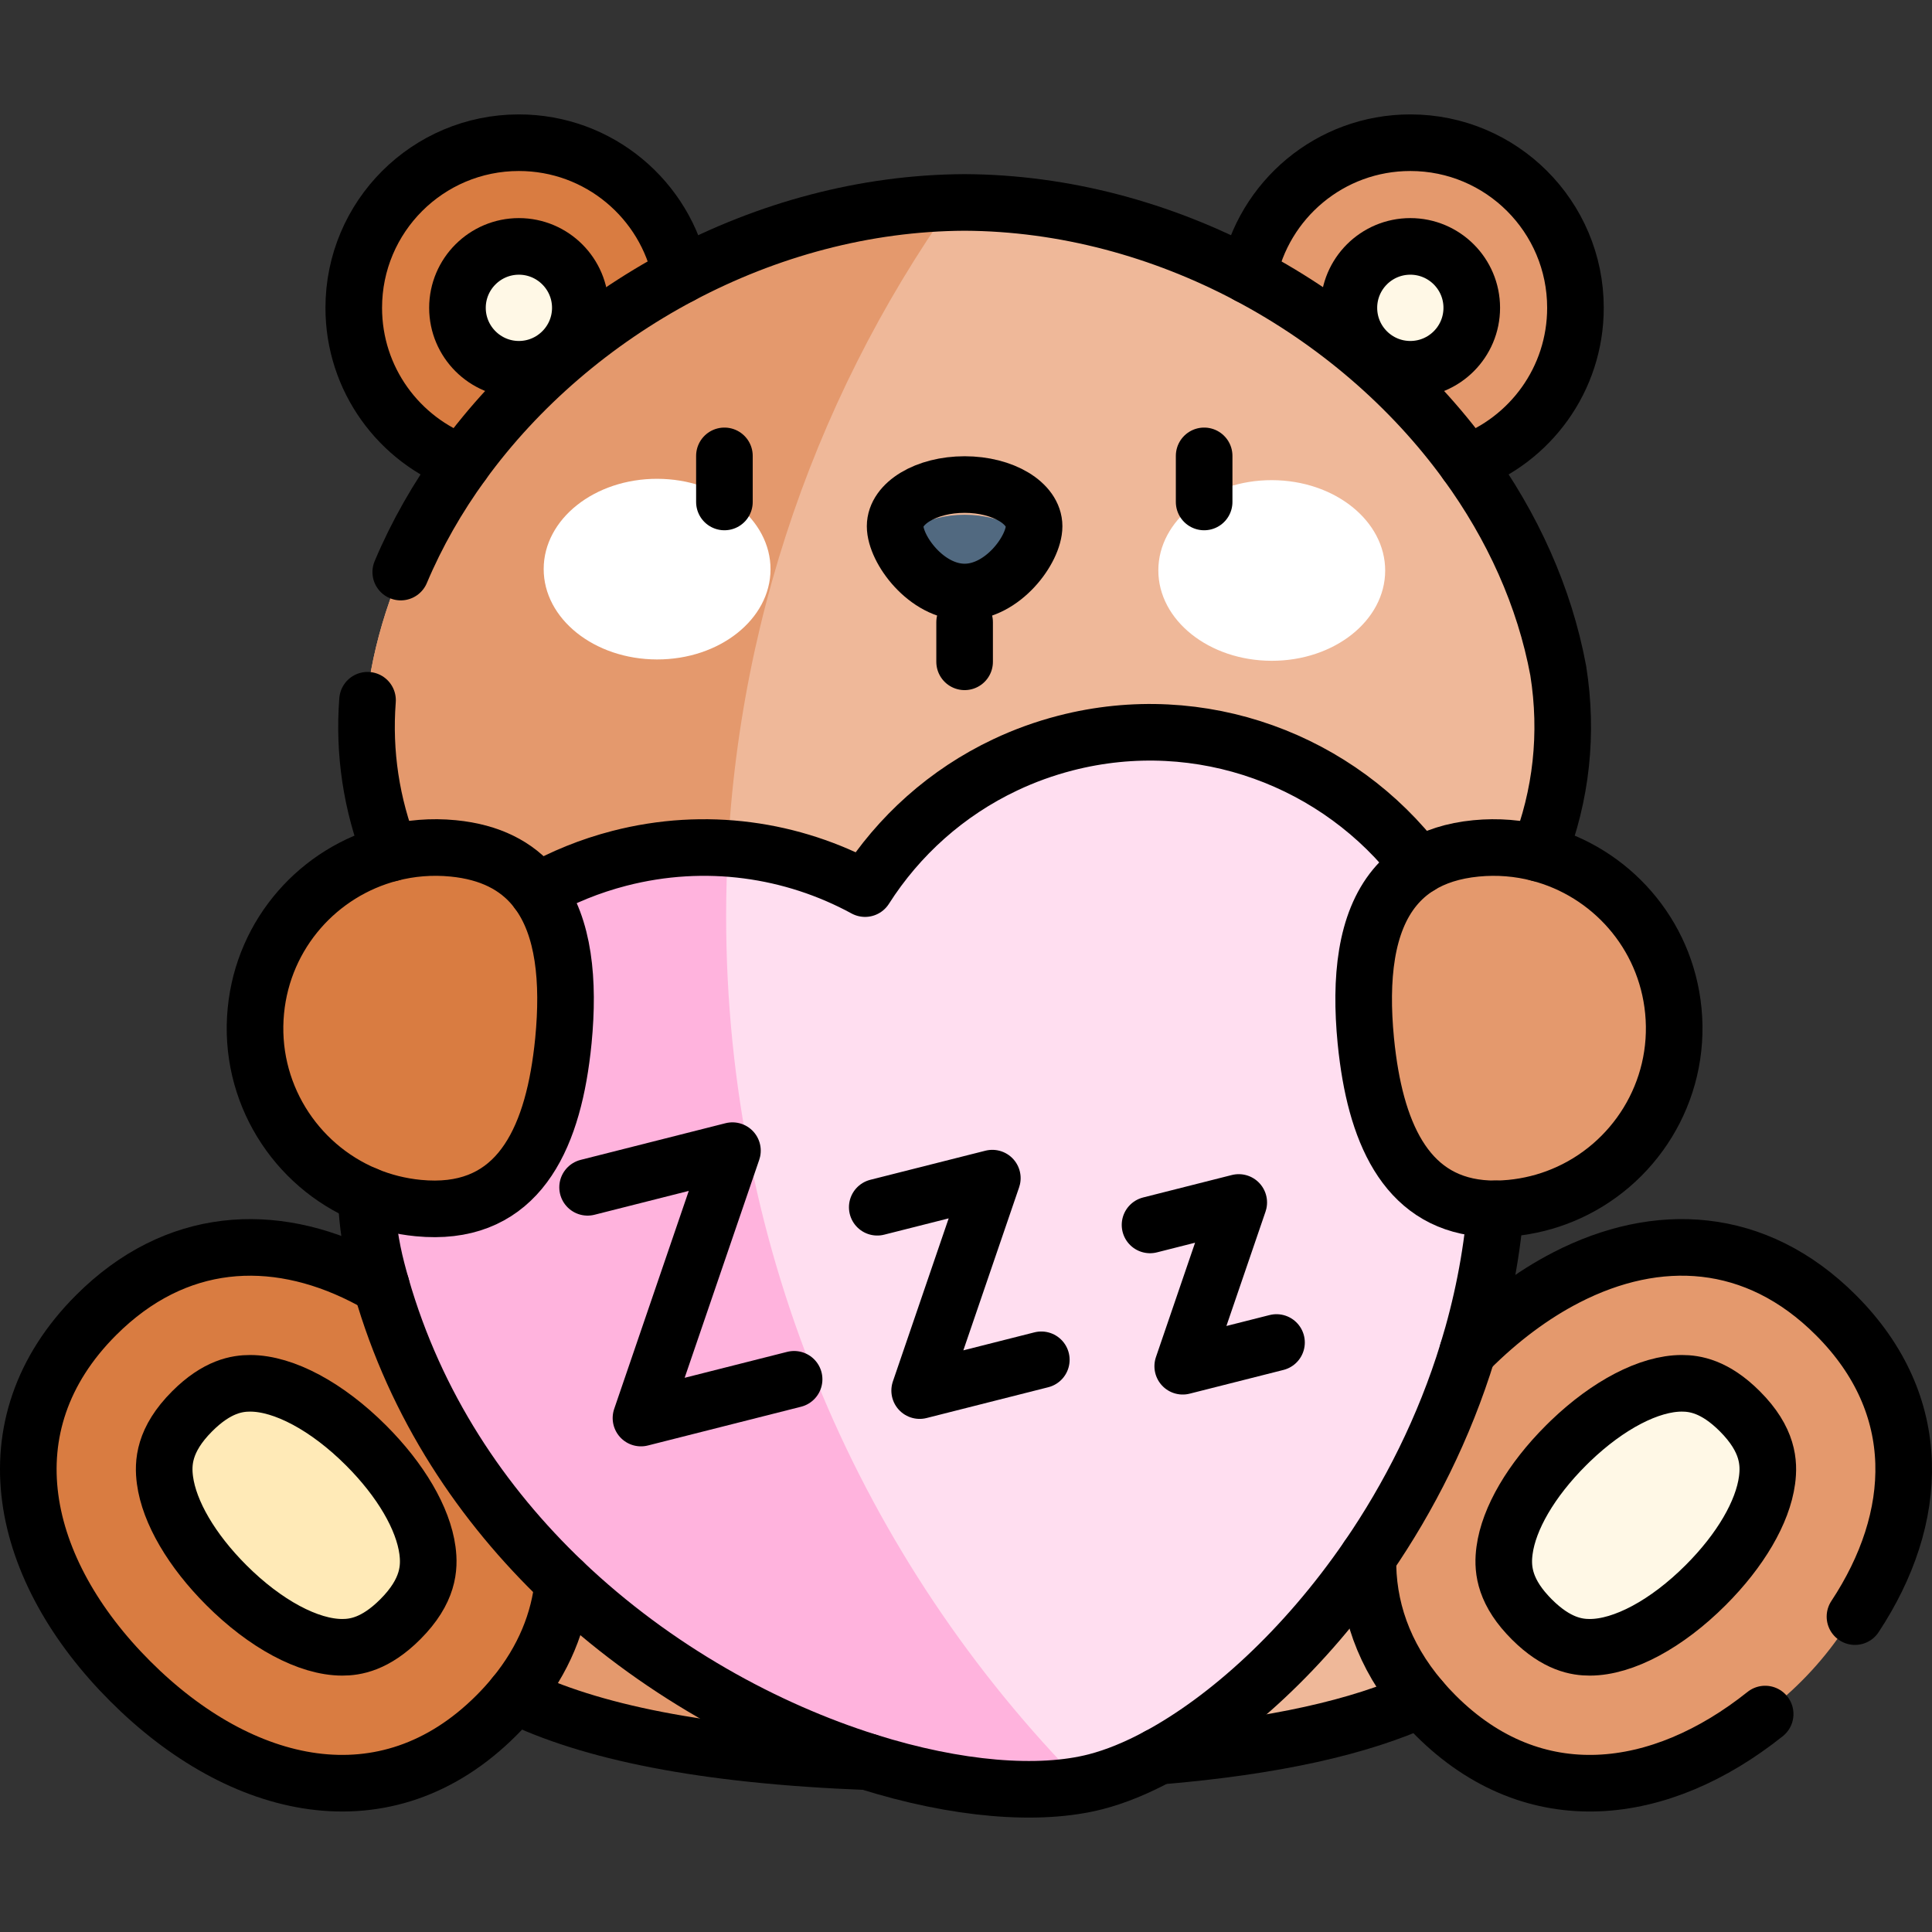 <?xml version="1.0" encoding="UTF-8"?>
<svg xmlns="http://www.w3.org/2000/svg" xmlns:xlink="http://www.w3.org/1999/xlink" version="1.1" id="Layer_1" x="0px" y="0px" viewBox="0 0 511.996 511.996" style="enable-background:new 0 0 511.996 511.996;" xml:space="preserve" width="512" height="512">
<rect x="0" y="0" width="511.996" height="511.996" fill="#333333" stroke="none"/>
<g>
	<path style="fill:#EFB899;" d="M95.817,371.572c0.659,55.307,15.135,95.77,159.814,95.77c152.077,0,161.728-40.463,160.485-95.77&#10;&#9;&#9;H95.817z"/>
	<path style="fill:#E4996D;" d="M218.743,371.572H95.817c0.659,55.307,15.135,95.77,159.814,95.77&#10;&#9;&#9;c9.005,0,17.494-0.147,25.527-0.425C255.156,439.22,233.914,407.008,218.743,371.572z"/>
	
		<ellipse transform="matrix(0.707 -0.707 0.707 0.707 -260.96 173.123)" style="fill:#D97C41;" cx="78.497" cy="401.568" rx="62.203" ry="75.011"/>
	<path style="fill:#FFEAB7;" d="M90.692,436.548c-8.919,0-20.398-6.156-30.708-16.466c-9.205-9.204-15.133-19.343-16.266-27.816&#10;&#9;&#9;c-0.608-4.541-0.337-10.722,7.209-18.268c6.641-6.642,11.957-7.409,15.378-7.409c8.919,0,20.398,6.155,30.708,16.465&#10;&#9;&#9;c9.204,9.204,15.133,19.343,16.266,27.816c0.607,4.542,0.336,10.723-7.21,18.269C99.428,435.781,94.112,436.548,90.692,436.548z"/>
	<circle style="fill:#D97C41;" cx="137.512" cy="81.578" r="43.764"/>
	<circle style="fill:#E4996D;" cx="373.748" cy="81.578" r="43.764"/>
	<path style="fill:#FFF8E6;" d="M137.512,97.859c-8.977,0-16.281-7.304-16.281-16.281s7.304-16.281,16.281-16.281&#10;&#9;&#9;c8.978,0,16.281,7.304,16.281,16.281S146.49,97.859,137.512,97.859z"/>
	<circle style="fill:#FFF8E6;" cx="373.748" cy="81.578" r="16.281"/>
	<g>
		<path style="fill:#EFB899;" d="M412.946,177.755c5.384,33.829-7.687,66.094-36.265,91.657&#10;&#9;&#9;&#9;c-28.284,25.381-72.023,43.862-121.051,43.707c-49.028,0.152-92.766-18.324-121.051-43.706&#10;&#9;&#9;&#9;c-28.578-25.562-41.648-57.828-36.265-91.658c12.443-67.281,82.303-123.771,157.315-124.103&#10;&#9;&#9;&#9;C330.643,53.985,400.503,110.473,412.946,177.755z"/>
		<path style="fill:#E4996D;" d="M192.431,242.76c0-70.419,22.225-135.644,60.035-189.056&#10;&#9;&#9;&#9;C178.663,55.58,110.582,111.42,98.315,177.755c-5.384,33.83,7.687,66.096,36.265,91.658&#10;&#9;&#9;&#9;c16.596,14.893,38.519,27.402,63.703,35.172C194.458,284.56,192.431,263.898,192.431,242.76z"/>
	</g>
	<g>
		<path style="fill:#FFDEF0;" d="M282.329,196.928c-22.845,5.902-41.336,20.116-53.083,38.564&#10;&#9;&#9;&#9;c-19.213-10.449-42.274-13.927-65.12-8.025c-47.852,12.363-76.621,61.177-64.258,109.028&#10;&#9;&#9;&#9;c26.713,103.396,142.674,148.037,190.526,135.674s128.67-103.744,100.964-210.982&#10;&#9;&#9;&#9;C378.995,213.334,330.181,184.565,282.329,196.928z"/>
		<path style="fill:#FFB3DD;" d="M192.431,242.76c0-6.011,0.173-11.981,0.493-17.912c-9.434-0.678-19.134,0.122-28.798,2.619&#10;&#9;&#9;&#9;c-47.852,12.363-76.621,61.177-64.258,109.028c26.093,100.996,137.326,145.922,187.073,136.432&#10;&#9;&#9;&#9;C228.513,413.763,192.431,332.48,192.431,242.76z"/>
	</g>
	
		<ellipse transform="matrix(0.002 -1 1 0.002 22.936 324.693)" style="fill:#FFFFFF;" cx="174.171" cy="150.853" rx="23.936" ry="30.057"/>
	
		<ellipse transform="matrix(0.002 -1 1 0.002 185.142 487.968)" style="fill:#FFFFFF;" cx="337.09" cy="151.21" rx="23.936" ry="30.057"/>
	<path style="fill:#516980;" d="M274.045,147.458c0,6.102-8.244,17.432-18.414,17.432s-18.414-11.33-18.414-17.432&#10;&#9;&#9;c0-6.102,8.244-11.049,18.414-11.049S274.045,141.356,274.045,147.458z"/>
	<path style="fill:#D97C41;" d="M149.309,275.769c-2.552,26.323-12.137,46.933-38.46,44.381&#10;&#9;&#9;c-26.323-2.552-45.593-25.961-43.04-52.283c2.552-26.323,25.961-45.593,52.283-43.04&#10;&#9;&#9;C146.415,227.379,151.861,249.446,149.309,275.769z"/>
	<path style="fill:#E4996D;" d="M361.952,275.769c2.552,26.323,12.137,46.933,38.46,44.381c26.323-2.552,45.593-25.961,43.04-52.283&#10;&#9;&#9;c-2.552-26.323-25.961-45.593-52.283-43.04C364.846,227.379,359.399,249.446,361.952,275.769z"/>
	
		<ellipse transform="matrix(0.707 -0.707 0.707 0.707 -156.983 424.146)" style="fill:#E4996D;" cx="433.499" cy="401.568" rx="75.011" ry="62.203"/>
	<path style="fill:#FFF8E6;" d="M421.304,436.548c8.919,0,20.398-6.156,30.708-16.466c9.205-9.204,15.133-19.343,16.266-27.816&#10;&#9;&#9;c0.608-4.541,0.337-10.722-7.209-18.268c-6.641-6.642-11.957-7.409-15.378-7.409c-8.919,0-20.398,6.155-30.708,16.465&#10;&#9;&#9;c-9.204,9.204-15.133,19.343-16.266,27.816c-0.607,4.542-0.336,10.723,7.21,18.269&#10;&#9;&#9;C412.568,435.781,417.884,436.548,421.304,436.548z"/>
</g>
<g>
	<path style="fill:none;stroke:#000000;stroke-width:15;stroke-linecap:round;stroke-linejoin:round;stroke-miterlimit:10;" d="&#10;&#9;&#9;M106.202,151.605c4.259-10.112,9.795-19.798,16.396-28.877c14.74-20.29,34.8-37.54,57.84-49.73&#10;&#9;&#9;c22.89-12.12,48.72-19.23,75.19-19.35c26.48,0.12,52.31,7.24,75.2,19.35v0.01c23.04,12.18,43.1,29.43,57.83,49.72&#10;&#9;&#9;c12.13,16.67,20.65,35.39,24.29,55.03c2.66,16.71,0.81,33.04-5.17,48.36 M103.488,226.118c-5.053-12.932-7.153-26.569-6.089-40.55"/>
	<path style="fill:none;stroke:#000000;stroke-width:15;stroke-linecap:round;stroke-linejoin:round;stroke-miterlimit:10;" d="&#10;&#9;&#9;M122.598,122.728c-16.83-6.09-28.85-22.21-28.85-41.15c0-24.17,19.59-43.76,43.76-43.76c21.23,0,38.94,15.12,42.93,35.18"/>
	<path style="fill:none;stroke:#000000;stroke-width:15;stroke-linecap:round;stroke-linejoin:round;stroke-miterlimit:10;" d="&#10;&#9;&#9;M137.512,97.859c-8.977,0-16.281-7.304-16.281-16.281s7.304-16.281,16.281-16.281c8.978,0,16.281,7.304,16.281,16.281&#10;&#9;&#9;S146.49,97.859,137.512,97.859z"/>
	<path style="fill:none;stroke:#000000;stroke-width:15;stroke-linecap:round;stroke-linejoin:round;stroke-miterlimit:10;" d="&#10;&#9;&#9;M388.658,122.728c16.83-6.09,28.85-22.21,28.85-41.15c0-24.17-19.59-43.76-43.76-43.76c-21.24,0-38.94,15.12-42.92,35.19"/>
	
		<circle style="fill:none;stroke:#000000;stroke-width:15;stroke-linecap:round;stroke-linejoin:round;stroke-miterlimit:10;" cx="373.748" cy="81.578" r="16.281"/>
	<path style="fill:none;stroke:#000000;stroke-width:15;stroke-linecap:round;stroke-linejoin:round;stroke-miterlimit:10;" d="&#10;&#9;&#9;M396.348,320.358c-1.13,13.15-3.71,25.8-7.4,37.81c-6.19,20.22-15.53,38.62-26.43,54.49c-16.76,24.43-37.2,42.88-55.56,52.77&#10;&#9;&#9;c-5.79,3.13-11.37,5.4-16.56,6.74c-15.04,3.89-36.82,2.14-60.44-5.3c-26.93-8.47-56.26-24.35-80.73-47.69&#10;&#9;&#9;c-21.38-20.41-39.05-46.5-48.18-78.36v-0.01c-0.41-1.43-0.81-2.86-1.18-4.31c-1.62-6.26-2.53-12.52-2.79-18.72&#10;&#9;&#9;c-0.02-0.36-0.03-0.72-0.04-1.09"/>
	<path style="fill:none;stroke:#000000;stroke-width:15;stroke-linecap:round;stroke-linejoin:round;stroke-miterlimit:10;" d="&#10;&#9;&#9;M142.428,236.218c6.67-3.78,13.93-6.74,21.7-8.75c22.84-5.9,45.91-2.43,65.12,8.02c8.88-13.95,21.63-25.48,37.2-32.82&#10;&#9;&#9;c5.01-2.37,10.32-4.3,15.88-5.74c36.03-9.31,72.61,4.71,93.76,32.63"/>
	
		<line style="fill:none;stroke:#000000;stroke-width:15;stroke-linecap:round;stroke-linejoin:round;stroke-miterlimit:10;" x1="191.977" y1="120.81" x2="191.977" y2="133.025"/>
	
		<line style="fill:none;stroke:#000000;stroke-width:15;stroke-linecap:round;stroke-linejoin:round;stroke-miterlimit:10;" x1="319.108" y1="120.81" x2="319.108" y2="133.025"/>
	<path style="fill:none;stroke:#000000;stroke-width:15;stroke-linecap:round;stroke-miterlimit:10;" d="M274.045,139.458&#10;&#9;&#9;c0,6.102-8.244,17.432-18.414,17.432s-18.414-11.33-18.414-17.432c0-6.102,8.244-11.049,18.414-11.049&#10;&#9;&#9;S274.045,133.356,274.045,139.458z"/>
	
		<line style="fill:none;stroke:#000000;stroke-width:15;stroke-linecap:round;stroke-miterlimit:10;" x1="255.63" y1="164.89" x2="255.63" y2="175.386"/>
	<path style="fill:none;stroke:#000000;stroke-width:15;stroke-linecap:round;stroke-miterlimit:10;" d="M149.308,275.768&#10;&#9;&#9;c-0.16,1.65-0.35,3.27-0.57,4.86c-3.24,23.95-13.22,41.91-37.89,39.52c-4.82-0.47-9.4-1.63-13.65-3.39&#10;&#9;&#9;c-0.06-0.02-0.11-0.04-0.16-0.07c-18.9-7.87-31.31-27.38-29.23-48.82c2-20.59,16.75-36.86,35.68-41.75&#10;&#9;&#9;c5.27-1.37,10.87-1.85,16.6-1.29c9.89,0.96,16.84,4.68,21.52,10.34c0.28,0.34,0.56,0.69,0.82,1.05&#10;&#9;&#9;C149.488,245.638,150.838,259.938,149.308,275.768z"/>
	<path style="fill:none;stroke:#000000;stroke-width:15;stroke-linecap:round;stroke-miterlimit:10;" d="M414.058,316.758&#10;&#9;&#9;c-4.25,1.76-8.83,2.92-13.65,3.39c-1.4,0.13-2.76,0.2-4.06,0.21c-21.73,0.12-30.76-17.14-33.83-39.73&#10;&#9;&#9;c-0.22-1.59-0.41-3.21-0.57-4.86c-1.59-16.43-0.07-31.2,7.7-40.6c1.8-2.18,3.93-4.06,6.44-5.61c4.01-2.5,8.99-4.14,15.08-4.73&#10;&#9;&#9;c5.74-0.56,11.34-0.07,16.61,1.29c18.92,4.89,33.67,21.17,35.67,41.75C445.538,289.368,433.058,308.938,414.058,316.758z"/>
	<path style="fill:none;stroke:#000000;stroke-width:15;stroke-linecap:round;stroke-miterlimit:10;" d="M101.048,340.808&#10;&#9;&#9;c-1.63-0.95-3.27-1.84-4.92-2.66c-23.75-11.92-49.58-10.71-70.67,10.38c-29.29,29.29-20.24,67.73,9.06,97.02&#10;&#9;&#9;c29.29,29.3,67.73,38.35,97.02,9.06c1.76-1.76,3.38-3.55,4.86-5.37c7.7-9.42,11.79-19.63,12.83-30.06"/>
	<path style="fill:none;stroke:#000000;stroke-width:15;stroke-linecap:round;stroke-miterlimit:10;" d="M90.692,436.548&#10;&#9;&#9;c-8.919,0-20.398-6.156-30.708-16.466c-9.205-9.204-15.133-19.343-16.266-27.816c-0.608-4.541-0.337-10.722,7.209-18.268&#10;&#9;&#9;c6.641-6.642,11.957-7.409,15.378-7.409c8.919,0,20.398,6.155,30.708,16.465c9.204,9.204,15.133,19.343,16.266,27.816&#10;&#9;&#9;c0.607,4.542,0.336,10.723-7.21,18.269C99.428,435.781,94.112,436.548,90.692,436.548z"/>
	<path style="fill:none;stroke:#000000;stroke-width:15;stroke-linecap:round;stroke-miterlimit:10;" d="M491.582,428.414&#10;&#9;&#9;c17.235-26.107,18.811-56.031-5.044-79.886c-21.31-21.31-47.46-22.33-71.41-10.01c-8.97,4.61-17.63,11.09-25.61,19.07&#10;&#9;&#9;c-0.19,0.19-0.38,0.38-0.57,0.58"/>
	<path style="fill:none;stroke:#000000;stroke-width:15;stroke-linecap:round;stroke-miterlimit:10;" d="M362.518,412.658&#10;&#9;&#9;c-0.26,13.09,4.05,26,13.99,37.67c1.23,1.45,2.55,2.88,3.95,4.28c26.155,26.155,59.607,21.738,87.324-0.371"/>
	<path style="fill:none;stroke:#000000;stroke-width:15;stroke-linecap:round;stroke-miterlimit:10;" d="M468.278,392.268&#10;&#9;&#9;c-1.13,8.47-7.06,18.61-16.27,27.81c-10.31,10.31-21.79,16.47-30.7,16.47c-3.42,0-8.74-0.77-15.38-7.41&#10;&#9;&#9;c-0.39-0.39-0.77-0.78-1.12-1.17c-6.46-7.01-6.67-12.8-6.09-17.1c1.13-8.47,7.06-18.61,16.27-27.81c0.4-0.4,0.8-0.79,1.2-1.18&#10;&#9;&#9;c9.99-9.6,20.93-15.29,29.5-15.29c3.42,0,8.74,0.77,15.38,7.41C468.618,381.548,468.888,387.728,468.278,392.268z"/>
	<path style="fill:none;stroke:#000000;stroke-width:15;stroke-linecap:round;stroke-miterlimit:10;" d="M306.958,465.428&#10;&#9;&#9;c31.13-2.6,53.51-7.79,69.55-15.1"/>
	<path style="fill:none;stroke:#000000;stroke-width:15;stroke-linecap:round;stroke-miterlimit:10;" d="M136.398,449.238&#10;&#9;&#9;c19.96,9.72,49.6,15.94,93.56,17.63"/>
	
		<polyline style="fill:none;stroke:#000000;stroke-width:15;stroke-linecap:round;stroke-linejoin:round;stroke-miterlimit:10;" points="&#10;&#9;&#9;155.716,314.647 194.105,304.932 169.863,375.795 210.445,365.525 &#9;"/>
	
		<polyline style="fill:none;stroke:#000000;stroke-width:15;stroke-linecap:round;stroke-linejoin:round;stroke-miterlimit:10;" points="&#10;&#9;&#9;232.478,319.928 259.528,313.088 259.538,313.088 262.978,312.218 262.708,313.008 243.718,368.518 275.958,360.358 &#9;"/>
	
		<polyline style="fill:none;stroke:#000000;stroke-width:15;stroke-linecap:round;stroke-linejoin:round;stroke-miterlimit:10;" points="&#10;&#9;&#9;304.768,324.614 328.279,318.664 313.432,362.063 338.286,355.773 &#9;"/>
</g>















</svg>
